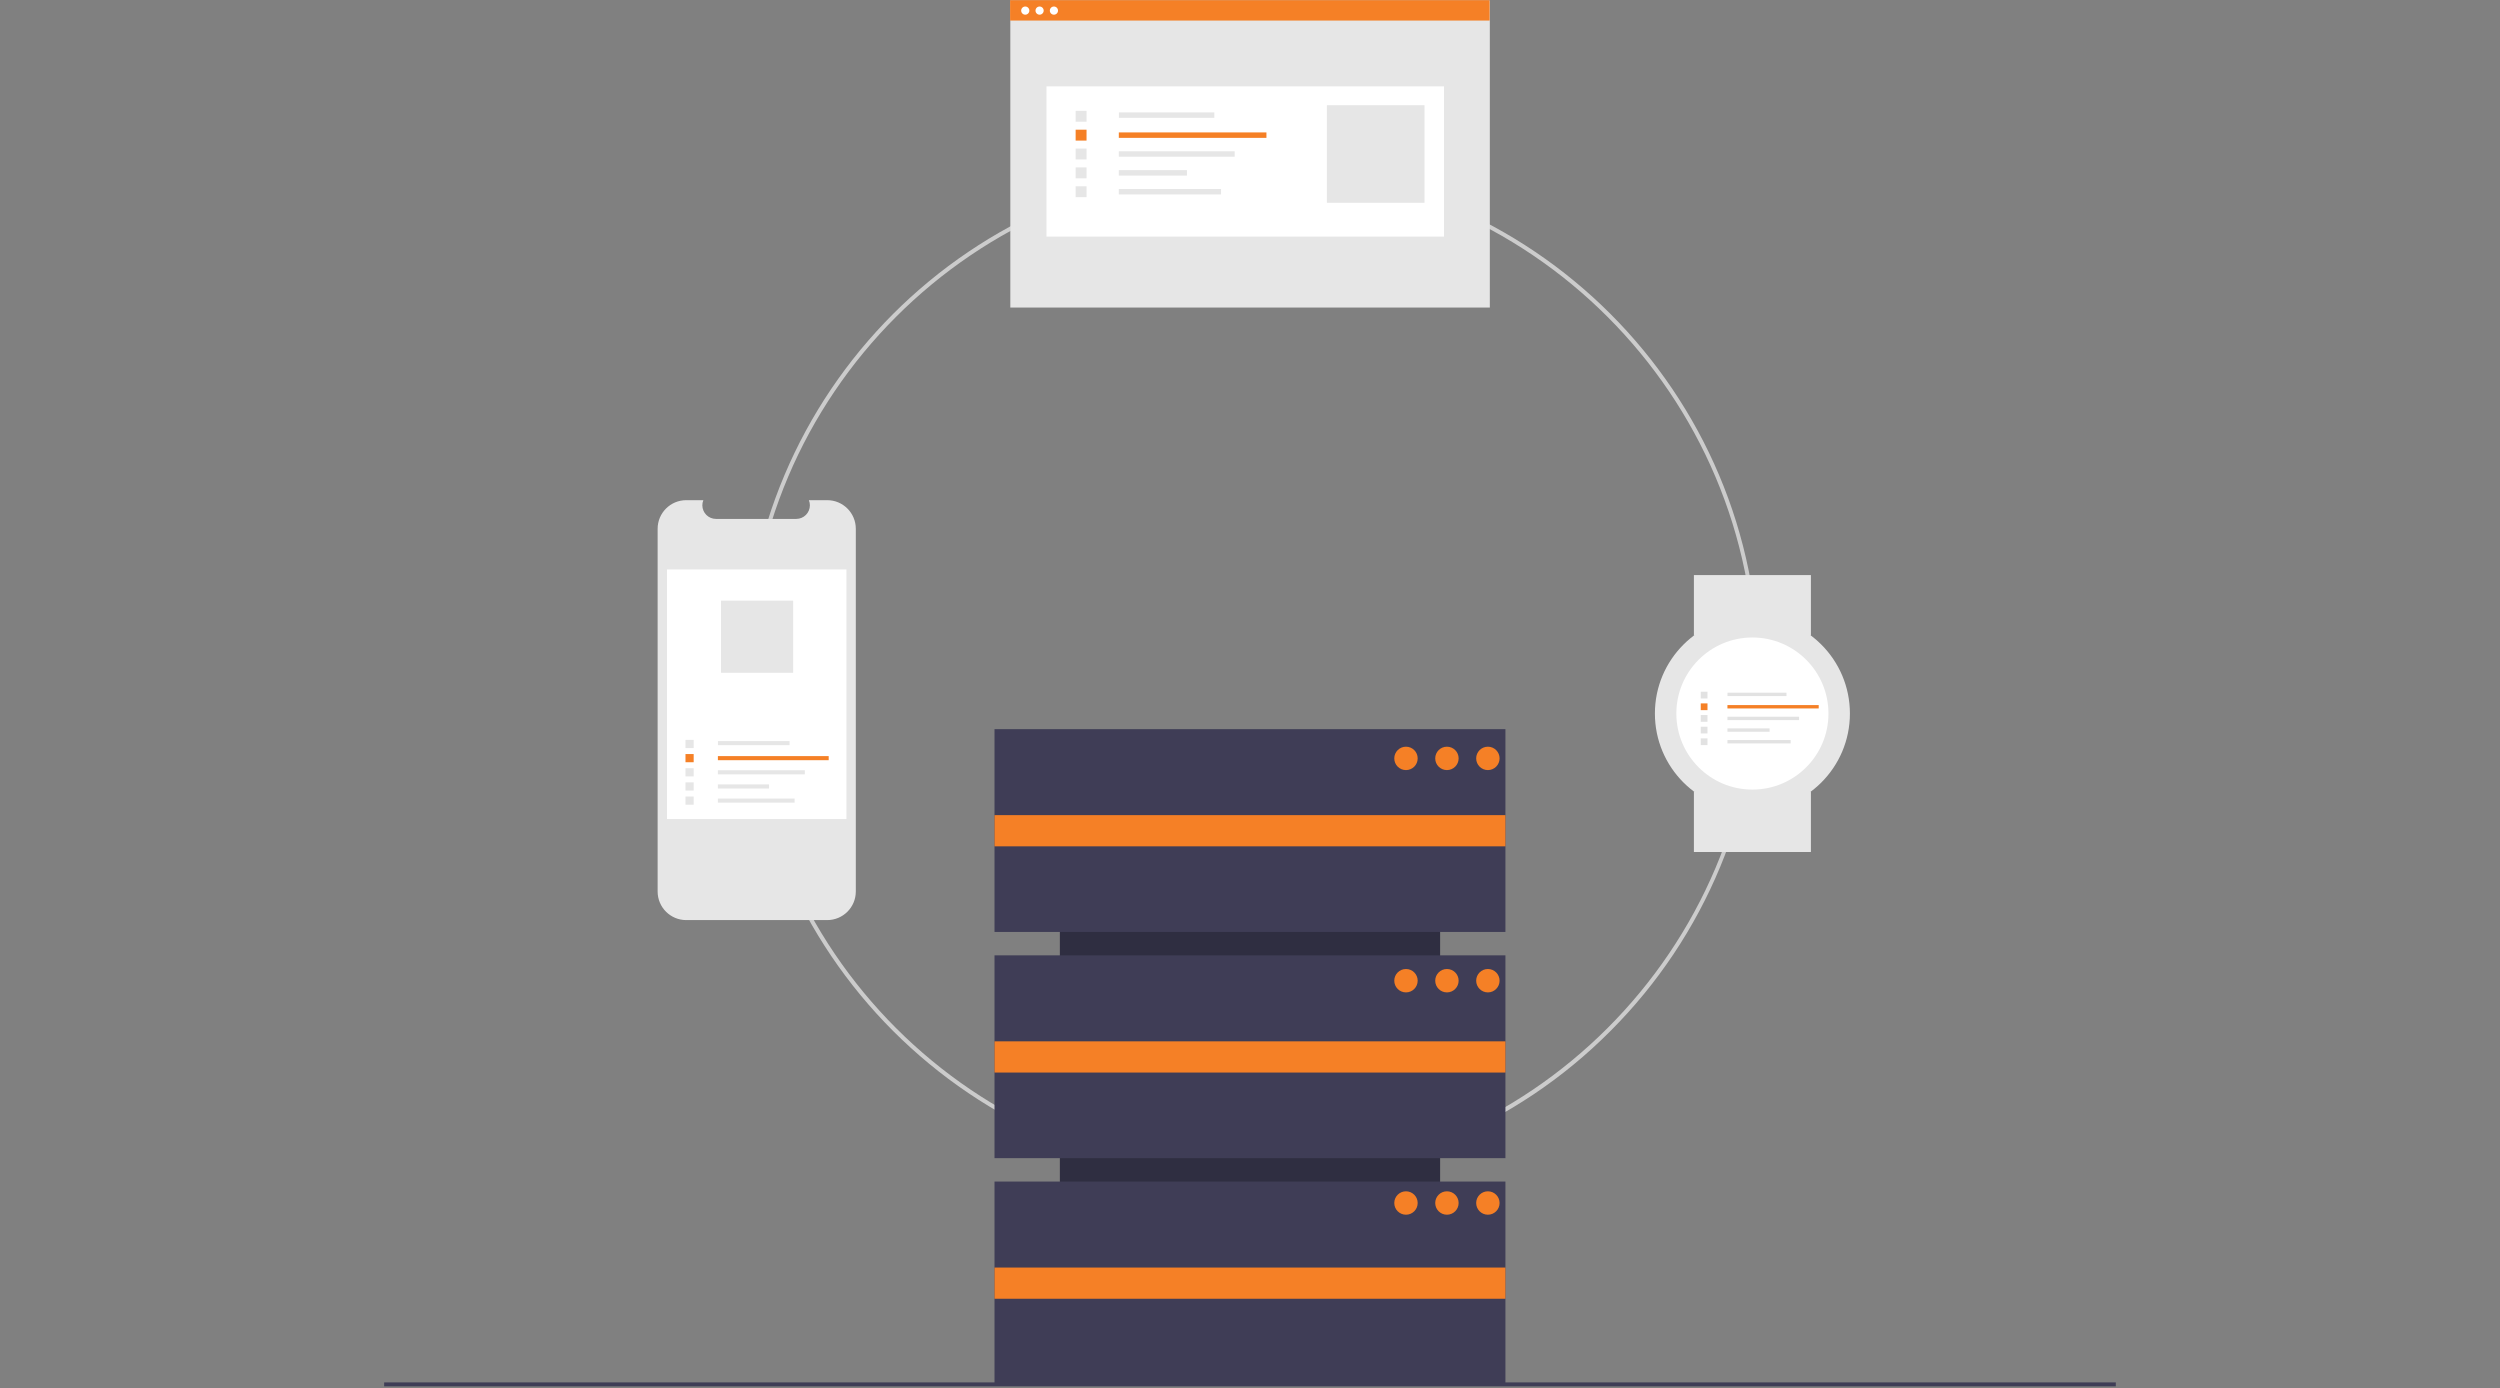 <svg width="1282" height="712" xmlns="http://www.w3.org/2000/svg" xmlns:xlink="http://www.w3.org/1999/xlink" overflow="hidden"><rect width="100%" height="100%" fill="#808080" stroke="none"/><defs><clipPath id="clip0"><path d="M-1-948 1281-948 1281-236-1-236Z" fill-rule="evenodd" clip-rule="evenodd"/></clipPath><clipPath id="clip1"><path d="M0-948 1280-948 1280-237 0-237Z" fill-rule="evenodd" clip-rule="evenodd"/></clipPath><clipPath id="clip2"><path d="M195-948 1084-948 1084-237 195-237Z" fill-rule="evenodd" clip-rule="evenodd"/></clipPath><clipPath id="clip3"><path d="M195-948 1084-948 1084-237 195-237Z" fill-rule="evenodd" clip-rule="evenodd"/></clipPath></defs><g clip-path="url(#clip0)" transform="translate(1 948)"><g clip-path="url(#clip1)"><g clip-path="url(#clip2)"><g clip-path="url(#clip3)"><path d="M600.936 699.404C457.306 699.403 340.872 582.968 340.873 439.339 340.873 295.71 457.308 179.276 600.937 179.276 744.566 179.276 861 295.711 861 439.341 861 508.313 833.6 574.461 784.829 623.233 736.164 672.164 669.946 699.592 600.936 699.404ZM600.936 181.275C458.639 181.275 342.871 297.042 342.871 439.34 342.871 581.637 458.639 697.404 600.936 697.404 743.232 697.404 859 581.637 859 439.34 859 297.042 743.232 181.275 600.936 181.275Z" fill="#CCCCCC" transform="matrix(1 0 -0 1 39.982 -1042.5)"/><path d="M469 509.904 731 509.904 731 704.904 469 704.904Z" fill="#2F2E41" transform="matrix(-4.37114e-08 1 -1 -4.3712e-08 1247.4 -1035.1)"/><path d="M313 373.807 575 373.807 575 477.807 313 477.807Z" fill="#3F3D56" transform="matrix(1 0 -0 1 195.985 -947.904)"/><path d="M313 489.807 575 489.807 575 593.807 313 593.807Z" fill="#3F3D56" transform="matrix(1 0 -0 1 195.985 -947.904)"/><path d="M313 605.807 575 605.807 575 709.807 313 709.807Z" fill="#3F3D56" transform="matrix(1 0 -0 1 195.985 -947.904)"/><path d="M313 417.904 575 417.904 575 433.904 313 433.904Z" fill="#F58026" transform="matrix(1 0 -0 1 195.985 -947.904)"/><path d="M313 533.904 575 533.904 575 549.904 313 549.904Z" fill="#F58026" transform="matrix(1 0 -0 1 195.985 -947.904)"/><path d="M313 649.904 575 649.904 575 665.904 313 665.904Z" fill="#F58026" transform="matrix(1 0 -0 1 195.985 -947.904)"/><path d="M530 388.807C530 392.121 527.314 394.807 524 394.807 520.686 394.807 518 392.121 518 388.807 518 385.494 520.686 382.807 524 382.807 527.314 382.807 530 385.494 530 388.807Z" fill="#F58026" transform="matrix(1 0 -0 1 195.985 -947.904)"/><path d="M551 388.807C551 392.121 548.314 394.807 545 394.807 541.686 394.807 539 392.121 539 388.807 539 385.494 541.686 382.807 545 382.807 548.314 382.807 551 385.494 551 388.807Z" fill="#F58026" transform="matrix(1 0 -0 1 195.985 -947.904)"/><path d="M572 388.807C572 392.121 569.314 394.807 566 394.807 562.686 394.807 560 392.121 560 388.807 560 385.494 562.686 382.807 566 382.807 569.314 382.807 572 385.494 572 388.807Z" fill="#F58026" transform="matrix(1 0 -0 1 195.985 -947.904)"/><path d="M530 502.807C530 506.121 527.314 508.807 524 508.807 520.686 508.807 518 506.121 518 502.807 518 499.494 520.686 496.807 524 496.807 527.314 496.807 530 499.494 530 502.807Z" fill="#F58026" transform="matrix(1 0 -0 1 195.985 -947.904)"/><path d="M551 502.807C551 506.121 548.314 508.807 545 508.807 541.686 508.807 539 506.121 539 502.807 539 499.494 541.686 496.807 545 496.807 548.314 496.807 551 499.494 551 502.807Z" fill="#F58026" transform="matrix(1 0 -0 1 195.985 -947.904)"/><path d="M572 502.807C572 506.121 569.314 508.807 566 508.807 562.686 508.807 560 506.121 560 502.807 560 499.494 562.686 496.807 566 496.807 569.314 496.807 572 499.494 572 502.807Z" fill="#F58026" transform="matrix(1 0 -0 1 195.985 -947.904)"/><path d="M530 616.807C530 620.121 527.314 622.807 524 622.807 520.686 622.807 518 620.121 518 616.807 518 613.494 520.686 610.807 524 610.807 527.314 610.807 530 613.494 530 616.807Z" fill="#F58026" transform="matrix(1 0 -0 1 195.985 -947.904)"/><path d="M551 616.807C551 620.121 548.314 622.807 545 622.807 541.686 622.807 539 620.121 539 616.807 539 613.494 541.686 610.807 545 610.807 548.314 610.807 551 613.494 551 616.807Z" fill="#F58026" transform="matrix(1 0 -0 1 195.985 -947.904)"/><path d="M572 616.807C572 620.121 569.314 622.807 566 622.807 562.686 622.807 560 620.121 560 616.807 560 613.494 562.686 610.807 566 610.807 569.314 610.807 572 613.494 572 616.807Z" fill="#F58026" transform="matrix(1 0 -0 1 195.985 -947.904)"/><path d="M0 708.807 888 708.807 888 710.807 0 710.807Z" fill="#3F3D56" transform="matrix(1 0 -0 1 195.985 -947.904)"/><path d="M397.879 365.661 397.879 551.653C397.877 559.755 391.309 566.323 383.206 566.325L310.928 566.325C302.823 566.326 296.252 559.758 296.25 551.653L296.25 365.661C296.252 357.556 302.823 350.988 310.928 350.989L319.696 350.989C318.244 354.559 319.961 358.63 323.531 360.081 324.363 360.419 325.253 360.594 326.151 360.595L367.359 360.595C371.213 360.59 374.333 357.462 374.328 353.609 374.327 352.71 374.153 351.821 373.814 350.989L383.206 350.989C391.309 350.991 397.877 357.559 397.879 365.661Z" fill="#E6E6E6" transform="matrix(1 0 -0 1 39.982 -1042.5)"/><path d="M145.064 291.91 237.064 291.91 237.064 419.91 145.064 419.91Z" fill="#FFFFFF" transform="matrix(1 0 -0 1 195.985 -947.904)"/><path d="M171.186 379.927 207.905 379.927 207.905 382.025 171.186 382.025Z" fill="#E6E6E6" transform="matrix(1 0 -0 1 195.985 -947.904)"/><path d="M171.149 387.632 227.966 387.632 227.966 389.73 171.149 389.73Z" fill="#F58026" transform="matrix(1 0 -0 1 195.985 -947.904)"/><path d="M171.149 394.89 215.737 394.89 215.737 396.988 171.149 396.988Z" fill="#E6E6E6" transform="matrix(1 0 -0 1 195.985 -947.904)"/><path d="M171.149 402.149 197.377 402.149 197.377 404.247 171.149 404.247Z" fill="#E6E6E6" transform="matrix(1 0 -0 1 195.985 -947.904)"/><path d="M171.149 409.407 210.491 409.407 210.491 411.506 171.149 411.506Z" fill="#E6E6E6" transform="matrix(1 0 -0 1 195.985 -947.904)"/><path d="M154.533 379.324 158.73 379.324 158.73 383.52 154.533 383.52Z" fill="#E6E6E6" transform="matrix(1 0 -0 1 195.985 -947.904)"/><path d="M154.533 386.582 158.73 386.582 158.73 390.779 154.533 390.779Z" fill="#F58026" transform="matrix(1 0 -0 1 195.985 -947.904)"/><path d="M154.533 393.841 158.73 393.841 158.73 398.038 154.533 398.038Z" fill="#E6E6E6" transform="matrix(1 0 -0 1 195.985 -947.904)"/><path d="M154.533 401.1 158.73 401.1 158.73 405.296 154.533 405.296Z" fill="#E6E6E6" transform="matrix(1 0 -0 1 195.985 -947.904)"/><path d="M154.533 408.358 158.73 408.358 158.73 412.555 154.533 412.555Z" fill="#E6E6E6" transform="matrix(1 0 -0 1 195.985 -947.904)"/><path d="M172.751 307.91 209.748 307.91 209.748 344.908 172.751 344.908Z" fill="#E6E6E6" transform="matrix(1 0 -0 1 195.985 -947.904)"/><path d="M321.111 0.139 566.994 0.139 566.994 157.614 321.111 157.614Z" fill="#E6E6E6" transform="matrix(1 0 -0 1 195.985 -947.904)"/><path d="M339.647 44.195 543.508 44.195 543.508 121.231 339.647 121.231Z" fill="#FFFFFF" transform="matrix(1 0 -0 1 195.985 -947.904)"/><path d="M376.789 57.542 425.716 57.542 425.716 60.338 376.789 60.338Z" fill="#E6E6E6" transform="matrix(1 0 -0 1 195.985 -947.904)"/><path d="M376.74 67.807 452.446 67.807 452.446 70.603 376.74 70.603Z" fill="#F58026" transform="matrix(1 0 -0 1 195.985 -947.904)"/><path d="M376.74 77.479 436.151 77.479 436.151 80.275 376.74 80.275Z" fill="#E6E6E6" transform="matrix(1 0 -0 1 195.985 -947.904)"/><path d="M376.74 87.151 411.688 87.151 411.688 89.946 376.74 89.946Z" fill="#E6E6E6" transform="matrix(1 0 -0 1 195.985 -947.904)"/><path d="M376.74 96.822 429.162 96.822 429.162 99.618 376.74 99.618Z" fill="#E6E6E6" transform="matrix(1 0 -0 1 195.985 -947.904)"/><path d="M354.601 56.738 360.193 56.738 360.193 62.329 354.601 62.329Z" fill="#E6E6E6" transform="matrix(1 0 -0 1 195.985 -947.904)"/><path d="M354.601 66.409 360.193 66.409 360.193 72.001 354.601 72.001Z" fill="#F58026" transform="matrix(1 0 -0 1 195.985 -947.904)"/><path d="M354.601 76.081 360.193 76.081 360.193 81.673 354.601 81.673Z" fill="#E6E6E6" transform="matrix(1 0 -0 1 195.985 -947.904)"/><path d="M354.601 85.753 360.193 85.753 360.193 91.344 354.601 91.344Z" fill="#E6E6E6" transform="matrix(1 0 -0 1 195.985 -947.904)"/><path d="M354.601 95.424 360.193 95.424 360.193 101.016 354.601 101.016Z" fill="#E6E6E6" transform="matrix(1 0 -0 1 195.985 -947.904)"/><path d="M483.445 53.847 533.504 53.847 533.504 103.906 483.445 103.906Z" fill="#E6E6E6" transform="matrix(1 0 -0 1 195.985 -947.904)"/><path d="M321.006 0 566.889 0 566.889 10.446 321.006 10.446Z" fill="#F58026" transform="matrix(1 0 -0 1 195.985 -947.904)"/><path d="M330.865 5.341C330.865 6.499 329.926 7.437 328.768 7.437 327.61 7.437 326.671 6.499 326.671 5.341 326.671 4.183 327.61 3.244 328.768 3.244 329.926 3.244 330.865 4.183 330.865 5.341Z" fill="#FFFFFF" transform="matrix(1 0 -0 1 195.985 -947.904)"/><path d="M338.214 5.341C338.214 6.499 337.275 7.437 336.117 7.437 334.959 7.437 334.02 6.499 334.02 5.341 334.02 4.183 334.959 3.244 336.117 3.244 337.275 3.244 338.214 4.183 338.214 5.341Z" fill="#FFFFFF" transform="matrix(1 0 -0 1 195.985 -947.904)"/><path d="M345.563 5.341C345.563 6.499 344.624 7.437 343.466 7.437 342.308 7.437 341.369 6.499 341.369 5.341 341.369 4.183 342.308 3.244 343.466 3.244 344.624 3.244 345.563 4.183 345.563 5.341Z" fill="#FFFFFF" transform="matrix(1 0 -0 1 195.985 -947.904)"/><path d="M671.648 294.807 731.648 294.807 731.648 325.807 671.648 325.807Z" fill="#E6E6E6" transform="matrix(1 0 -0 1 195.985 -947.904)"/><path d="M671.648 405.807 731.648 405.807 731.648 436.807 671.648 436.807Z" fill="#E6E6E6" transform="matrix(1 0 -0 1 195.985 -947.904)"/><path d="M751.648 365.807C751.648 393.422 729.262 415.807 701.648 415.807 674.033 415.807 651.648 393.422 651.648 365.807 651.648 338.193 674.033 315.807 701.648 315.807 729.262 315.807 751.648 338.193 751.648 365.807Z" fill="#E6E6E6" transform="matrix(1 0 -0 1 195.985 -947.904)"/><path d="M740.648 365.807C740.648 387.347 723.187 404.807 701.648 404.807 680.109 404.807 662.648 387.347 662.648 365.807 662.648 344.268 680.109 326.807 701.648 326.807 723.187 326.807 740.648 344.268 740.648 365.807Z" fill="#FFFFFF" transform="matrix(1 0 -0 1 195.985 -947.904)"/><path d="M688.877 355.122 719.123 355.122 719.123 356.85 688.877 356.85Z" fill="#E2E2E2" transform="matrix(1 0 -0 1 195.985 -947.904)"/><path d="M688.846 361.468 735.648 361.468 735.648 363.196 688.846 363.196Z" fill="#F58026" transform="matrix(1 0 -0 1 195.985 -947.904)"/><path d="M688.846 367.447 725.574 367.447 725.574 369.175 688.846 369.175Z" fill="#E2E2E2" transform="matrix(1 0 -0 1 195.985 -947.904)"/><path d="M688.846 373.426 710.451 373.426 710.451 375.154 688.846 375.154Z" fill="#E2E2E2" transform="matrix(1 0 -0 1 195.985 -947.904)"/><path d="M688.846 379.405 721.254 379.405 721.254 381.133 688.846 381.133Z" fill="#E2E2E2" transform="matrix(1 0 -0 1 195.985 -947.904)"/><path d="M675.16 354.625 678.617 354.625 678.617 358.082 675.16 358.082Z" fill="#E2E2E2" transform="matrix(1 0 -0 1 195.985 -947.904)"/><path d="M675.16 360.604 678.617 360.604 678.617 364.061 675.16 364.061Z" fill="#F58026" transform="matrix(1 0 -0 1 195.985 -947.904)"/><path d="M675.16 366.583 678.617 366.583 678.617 370.04 675.16 370.04Z" fill="#E2E2E2" transform="matrix(1 0 -0 1 195.985 -947.904)"/><path d="M675.16 372.562 678.617 372.562 678.617 376.019 675.16 376.019Z" fill="#E2E2E2" transform="matrix(1 0 -0 1 195.985 -947.904)"/><path d="M675.16 378.541 678.617 378.541 678.617 381.998 675.16 381.998Z" fill="#E2E2E2" transform="matrix(1 0 -0 1 195.985 -947.904)"/></g></g></g></g></svg>